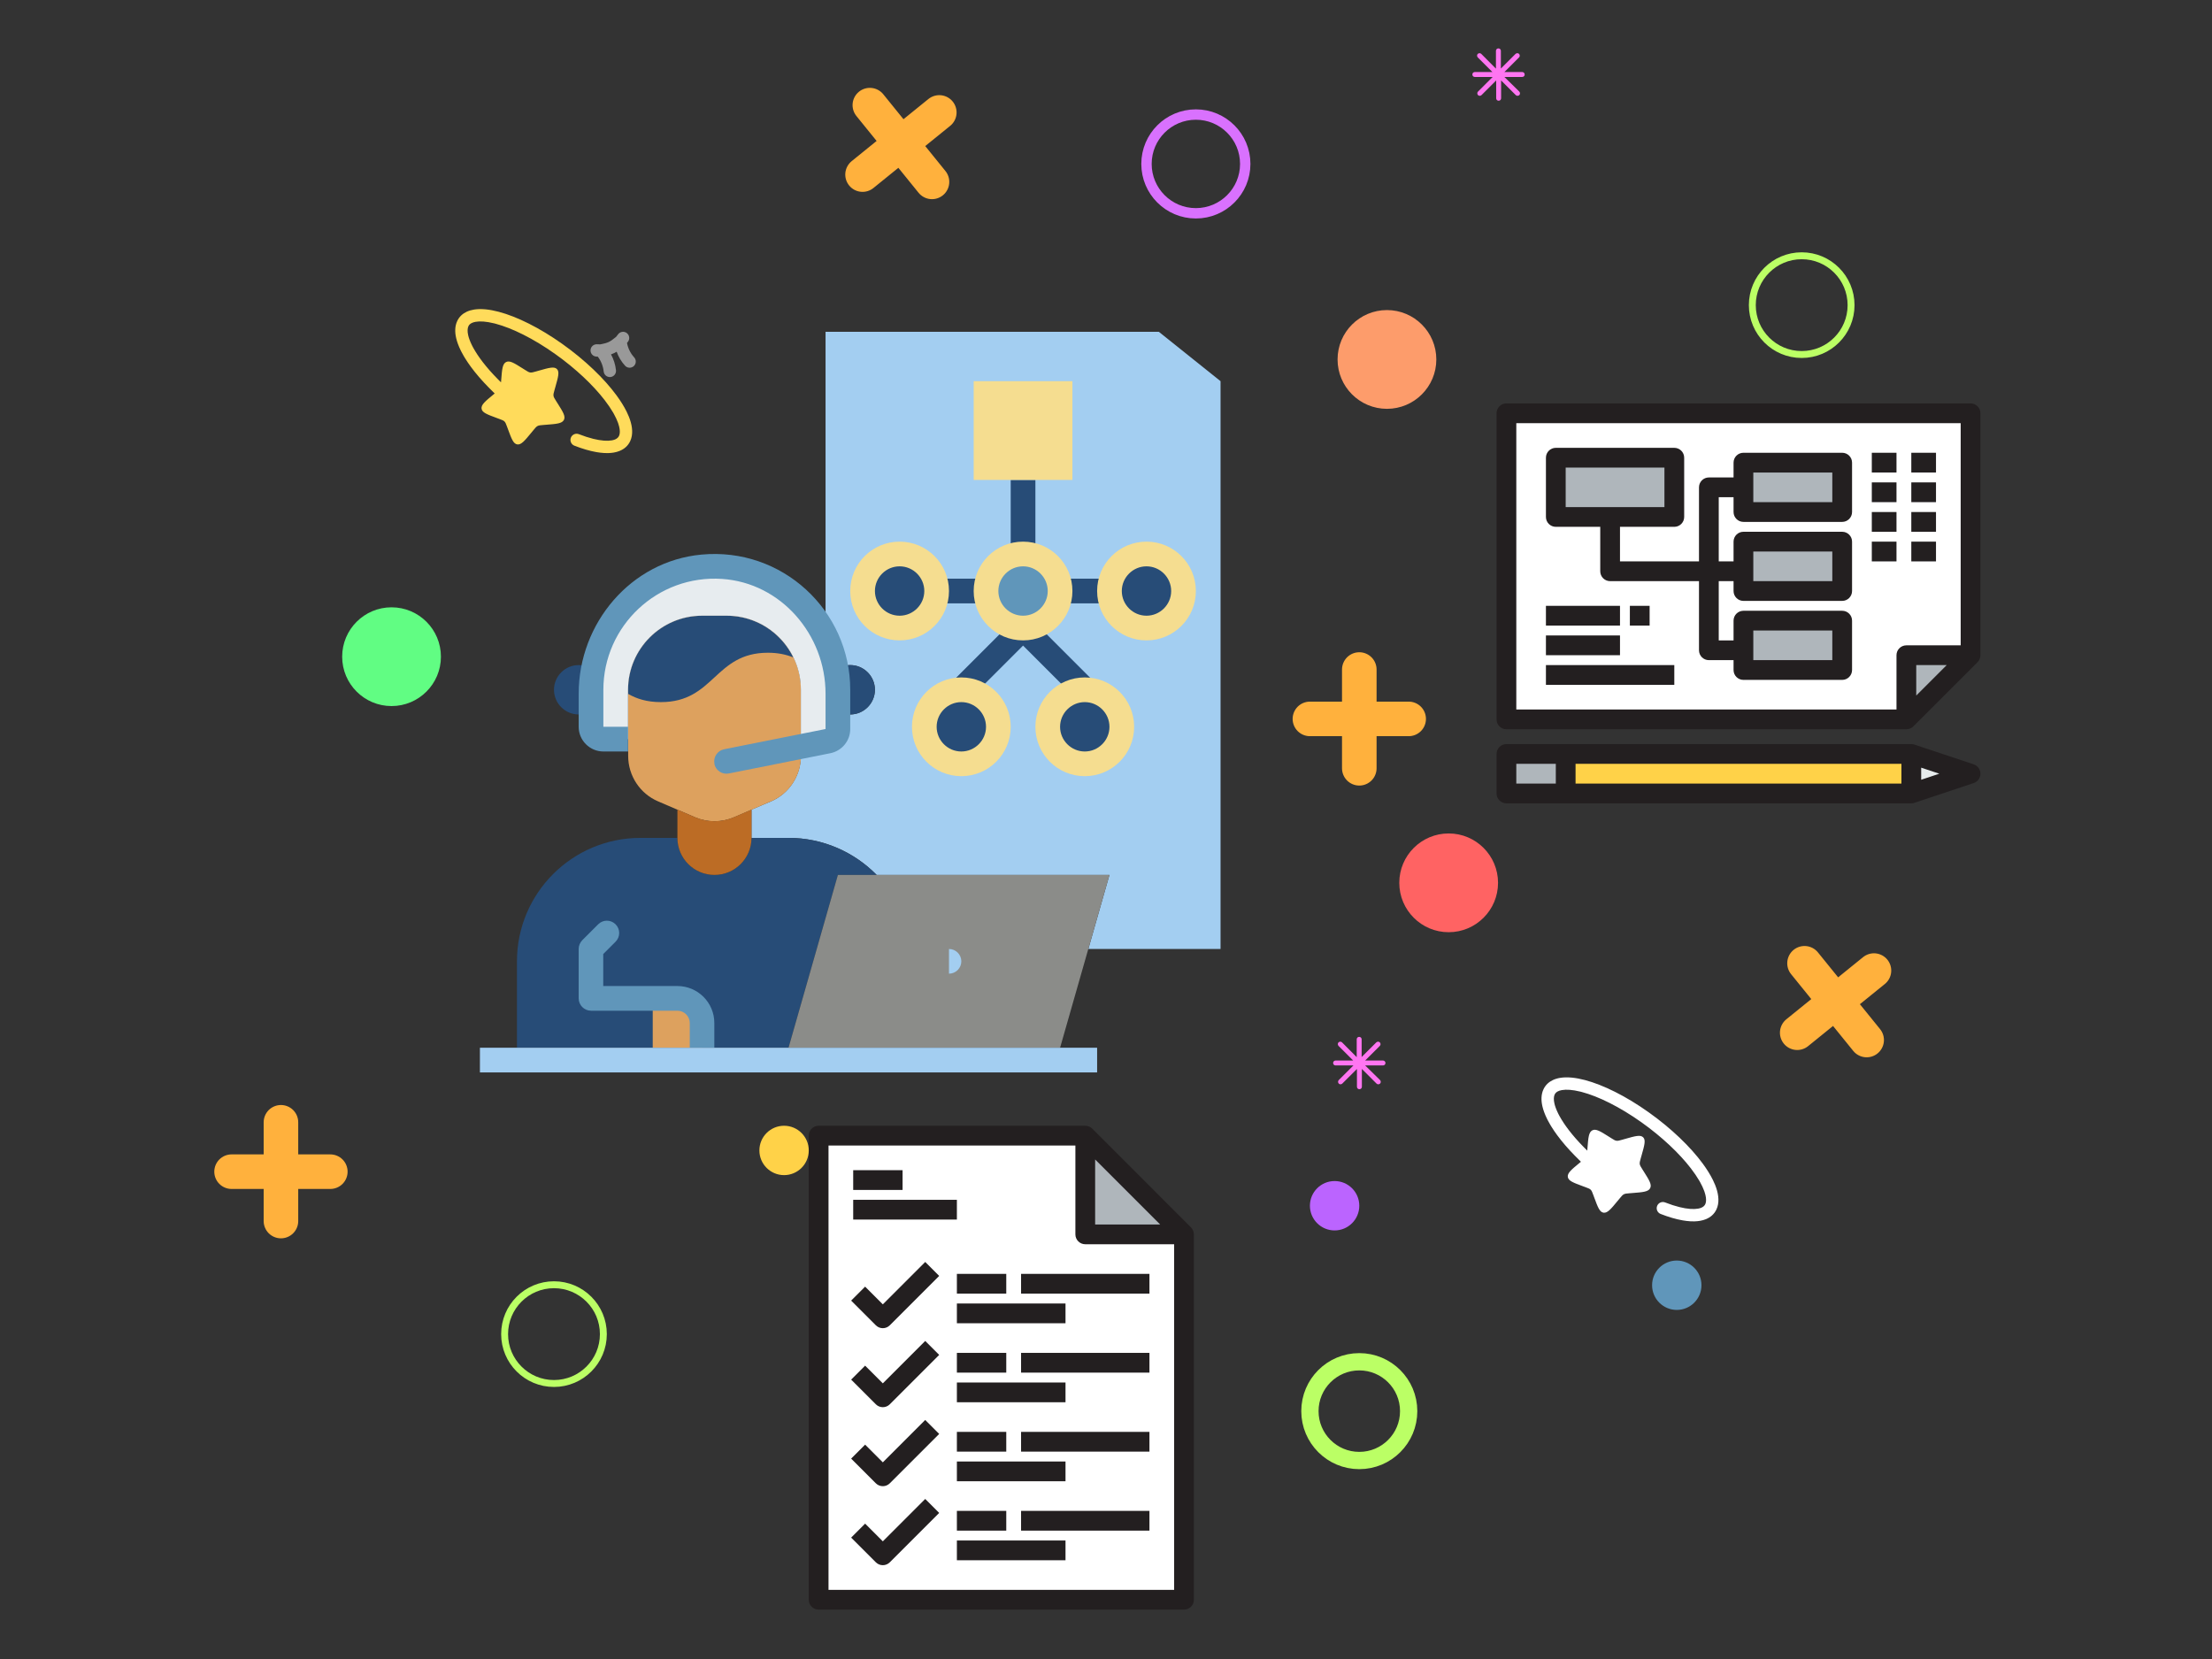 <svg width="640" height="480" viewBox="0 0 640 480" fill="none" xmlns="http://www.w3.org/2000/svg">
<rect x="0" y="0" width="640" height="480" fill="#333333" stroke="none"/>
<path d="M342.571 357.143V462.857H236.857V328.571H314V357.143H342.571Z" fill="white"/>
<path d="M342.571 357.143H314V328.571L342.571 357.143Z" fill="#AFB6BB"/>
<path d="M345.422 357.143C345.421 356.399 345.138 355.669 344.592 355.123L316.021 326.551C315.474 326.005 314.743 325.721 314 325.721V325.714H236.857C235.279 325.714 234 326.993 234 328.571V462.857C234 464.435 235.279 465.714 236.857 465.714H342.571C344.149 465.714 345.429 464.435 345.429 462.857V357.143H345.422ZM316.857 335.469L335.673 354.286H316.857V335.469ZM239.714 460V331.429H311.143V357.143C311.143 358.721 312.422 360 314 360H339.714V460H239.714Z" fill="#231F20"/>
<path d="M255.429 377.388L250.306 372.265L246.265 376.306L253.408 383.449C253.966 384.007 254.697 384.286 255.429 384.286C256.16 384.286 256.891 384.007 257.449 383.449L271.735 369.163L267.694 365.122L255.429 377.388Z" fill="#231F20"/>
<path d="M291.143 368.571H276.857V374.286H291.143V368.571Z" fill="#231F20"/>
<path d="M308.286 377.143H276.857V382.857H308.286V377.143Z" fill="#231F20"/>
<path d="M332.571 368.571H295.429V374.286H332.571V368.571Z" fill="#231F20"/>
<path d="M255.429 400.245L250.306 395.123L246.265 399.163L253.408 406.306C253.966 406.864 254.697 407.143 255.429 407.143C256.16 407.143 256.891 406.864 257.449 406.306L271.735 392.02L267.694 387.979L255.429 400.245Z" fill="#231F20"/>
<path d="M291.143 391.429H276.857V397.143H291.143V391.429Z" fill="#231F20"/>
<path d="M308.286 400H276.857V405.714H308.286V400Z" fill="#231F20"/>
<path d="M332.571 391.429H295.429V397.143H332.571V391.429Z" fill="#231F20"/>
<path d="M255.429 423.102L250.306 417.98L246.265 422.021L253.408 429.163C253.966 429.721 254.697 430 255.429 430C256.16 430 256.891 429.721 257.449 429.163L271.735 414.877L267.694 410.837L255.429 423.102Z" fill="#231F20"/>
<path d="M291.143 414.286H276.857V420H291.143V414.286Z" fill="#231F20"/>
<path d="M308.286 422.857H276.857V428.571H308.286V422.857Z" fill="#231F20"/>
<path d="M332.571 414.286H295.429V420H332.571V414.286Z" fill="#231F20"/>
<path d="M255.429 445.959L250.306 440.837L246.265 444.878L253.408 452.021C253.966 452.578 254.697 452.857 255.429 452.857C256.16 452.857 256.891 452.578 257.449 452.02L271.735 437.735L267.694 433.694L255.429 445.959Z" fill="#231F20"/>
<path d="M291.143 437.143H276.857V442.857H291.143V437.143Z" fill="#231F20"/>
<path d="M308.286 445.714H276.857V451.429H308.286V445.714Z" fill="#231F20"/>
<path d="M332.571 437.143H295.429V442.857H332.571V437.143Z" fill="#231F20"/>
<path d="M261.143 338.571H246.857V344.286H261.143V338.571Z" fill="#231F20"/>
<path d="M276.857 347.143H246.857V352.857H276.857V347.143Z" fill="#231F20"/>
<path d="M570.143 189.571L551.571 208.143V189.571H570.143Z" fill="#AFB6BB"/>
<path d="M570.143 119.571V189.571H551.571V208.143H435.857V119.571H570.143Z" fill="white"/>
<path d="M573 119.571C573 117.994 571.721 116.714 570.143 116.714H435.857C434.279 116.714 433 117.994 433 119.571V208.143C433 209.721 434.279 211 435.857 211H551.571C552.315 211 553.045 210.71 553.592 210.163L572.163 191.592C572.709 191.045 572.993 190.315 572.993 189.571H573V119.571ZM551.571 186.714C549.993 186.714 548.714 187.994 548.714 189.571V205.286H438.714V122.429H567.286V186.714H551.571ZM554.429 201.245V192.429H563.245L554.429 201.245Z" fill="#231F20"/>
<path d="M484.429 132.429H450.143V149.571H484.429V132.429Z" fill="#AFB6BB"/>
<path d="M533 133.857H504.429V148.143H533V133.857Z" fill="#AFB6BB"/>
<path d="M533 156.714H504.429V171H533V156.714Z" fill="#AFB6BB"/>
<path d="M533 179.571H504.429V193.857H533V179.571Z" fill="#AFB6BB"/>
<path d="M504.429 151H533C534.578 151 535.857 149.721 535.857 148.143V133.857C535.857 132.279 534.578 131 533 131H504.429C502.851 131 501.571 132.279 501.571 133.857V138.143H494.429C492.851 138.143 491.571 139.422 491.571 141V162.429H468.714V152.429H484.429C486.007 152.429 487.286 151.149 487.286 149.571V132.429C487.286 130.851 486.007 129.571 484.429 129.571H450.143C448.565 129.571 447.286 130.851 447.286 132.429V149.571C447.286 151.149 448.565 152.429 450.143 152.429H463V165.286C463 166.863 464.279 168.143 465.857 168.143H491.571V188.143C491.571 189.721 492.851 191 494.429 191H501.571V193.857C501.571 195.435 502.851 196.714 504.429 196.714H533C534.578 196.714 535.857 195.435 535.857 193.857V179.571C535.857 177.994 534.578 176.714 533 176.714H504.429C502.851 176.714 501.571 177.994 501.571 179.571V185.286H497.286V168.143H501.571V171C501.571 172.578 502.851 173.857 504.429 173.857H533C534.578 173.857 535.857 172.578 535.857 171V156.714C535.857 155.137 534.578 153.857 533 153.857H504.429C502.851 153.857 501.571 155.137 501.571 156.714V162.429H497.286V143.857H501.571V148.143C501.571 149.721 502.851 151 504.429 151ZM507.286 136.714H530.143V145.286H507.286V136.714ZM453 135.286H481.571V146.714H453V135.286ZM507.286 182.429H530.143V191H507.286V182.429ZM507.286 159.571H530.143V168.143H507.286V159.571Z" fill="#231F20"/>
<path d="M468.714 175.286H447.286V181H468.714V175.286Z" fill="#231F20"/>
<path d="M468.714 183.857H447.286V189.571H468.714V183.857Z" fill="#231F20"/>
<path d="M484.429 192.429H447.286V198.143H484.429V192.429Z" fill="#231F20"/>
<path d="M477.286 175.286H471.571V181H477.286V175.286Z" fill="#231F20"/>
<path d="M548.714 131H541.571V136.714H548.714V131Z" fill="#231F20"/>
<path d="M560.143 131H553V136.714H560.143V131Z" fill="#231F20"/>
<path d="M548.714 139.571H541.571V145.286H548.714V139.571Z" fill="#231F20"/>
<path d="M560.143 139.571H553V145.286H560.143V139.571Z" fill="#231F20"/>
<path d="M548.714 148.143H541.571V153.857H548.714V148.143Z" fill="#231F20"/>
<path d="M560.143 148.143H553V153.857H560.143V148.143Z" fill="#231F20"/>
<path d="M548.714 156.714H541.571V162.429H548.714V156.714Z" fill="#231F20"/>
<path d="M560.143 156.714H553V162.429H560.143V156.714Z" fill="#231F20"/>
<path d="M570.143 223.857L553 229.571V218.143L570.143 223.857Z" fill="#E7ECED"/>
<path d="M453 218.143H435.857V229.571H453V218.143Z" fill="#AFB6BB"/>
<path d="M553 218.143H453V229.571H553V218.143Z" fill="#FFD248"/>
<path d="M571.046 221.147L553.903 215.432C553.608 215.334 553.303 215.29 553 215.29V215.286H435.857C434.279 215.286 433 216.565 433 218.143V229.571C433 231.149 434.279 232.429 435.857 232.429H553H553C553.303 232.429 553.609 232.38 553.903 232.282L571.046 226.568C572.213 226.179 573 225.087 573 223.857C573 222.627 572.213 221.535 571.046 221.147ZM450.143 226.714H438.714V221H450.143V226.714ZM550.143 221V226.714H455.857V221H550.143ZM555.857 225.607V222.107L561.108 223.857L555.857 225.607Z" fill="#231F20"/>
<g clip-path="url(#clip0_2_13)">
<path d="M253.643 253.143C247.143 246.536 238.107 242.429 228.143 242.429H217.429V234.25L223.071 231.857C228.321 229.607 231.714 224.429 231.714 218.714V216L239.571 214.429C241.214 214.107 242.429 212.643 242.429 210.929V205.75C243.464 206.357 244.714 206.714 246 206.714C249.929 206.714 253.143 203.5 253.143 199.571C253.143 195.643 249.929 192.429 246 192.429C244.5 192.429 243.107 192.893 241.929 193.714C241.393 190.286 240.321 187.036 238.857 184.036V96H335.286L353.143 110.286V274.571H314.893L321 253.143H253.643Z" fill="#A3CEF1"/>
<path d="M299.571 138.857H292.429V160.286H299.571V138.857Z" fill="#274C77"/>
<path d="M321 167.429H306.714V174.571H321V167.429Z" fill="#274C77"/>
<path d="M285.286 167.429H271V174.571H285.286V167.429Z" fill="#274C77"/>
<path d="M311.321 202.107L296 186.786L280.679 202.107L275.643 197.071L293.5 179.214C294.893 177.821 297.143 177.821 298.536 179.214L316.393 197.071L311.357 202.107H311.321Z" fill="#274C77"/>
<path d="M223.071 231.857L212.357 236.464C208.75 238 204.679 238 201.107 236.464L190.393 231.857C185.143 229.607 181.75 224.429 181.75 218.714V199.571C181.75 187.75 191.357 178.143 203.179 178.143H210.321C222.143 178.143 231.75 187.75 231.75 199.571V218.714C231.75 224.429 228.357 229.607 223.107 231.857H223.071Z" fill="#DDA15E"/>
<path d="M253.643 253.143C247.143 246.536 238.107 242.429 228.143 242.429H217.429C217.429 248.357 212.643 253.143 206.714 253.143C200.786 253.143 196 248.357 196 242.429H185.286C165.571 242.429 149.571 258.429 149.571 278.143V303.143H228.143L242.429 253.143H253.643Z" fill="#274C77"/>
<path d="M188.857 288.857H196C199.929 288.857 203.143 292.071 203.143 296V303.143H188.857V288.857Z" fill="#DDA15E"/>
<path d="M171 205.75C169.964 206.357 168.714 206.714 167.429 206.714C163.5 206.714 160.286 203.5 160.286 199.571C160.286 195.643 163.5 192.429 167.429 192.429C168.929 192.429 170.321 192.893 171.5 193.714" fill="#274C77"/>
<path d="M242.429 205.75C243.464 206.357 244.714 206.714 246 206.714C249.929 206.714 253.143 203.5 253.143 199.571C253.143 195.643 249.929 192.429 246 192.429C244.5 192.429 243.107 192.893 241.929 193.714" fill="#274C77"/>
<path d="M196 234.25L201.071 236.429C204.679 238 208.75 238 212.357 236.429L217.429 234.25V242.429C217.429 248.357 212.643 253.143 206.714 253.143C200.786 253.143 196 248.357 196 242.429V234.25Z" fill="#BC6C25"/>
<path d="M228.143 303.143L242.429 253.143H321L306.714 303.143" fill="#8B8C89"/>
<path d="M229.536 190.214C227.5 189.393 225.143 188.857 222.179 188.857C206.714 188.857 206.714 203.143 191.214 203.143C187.179 203.143 184.179 202.179 181.714 200.75V199.571C181.714 187.75 191.321 178.143 203.143 178.143H210.286C218.75 178.143 226.071 183.071 229.536 190.214Z" fill="#274C77"/>
<path d="M231.714 216V199.571C231.714 187.75 222.107 178.143 210.286 178.143H203.143C191.321 178.143 181.714 187.75 181.714 199.571V213.857H174.571C172.607 213.857 171 212.25 171 210.286V199.571C171 179.857 187 163.857 206.714 163.857C216.571 163.857 225.5 167.857 231.964 174.321C238.429 180.786 242.429 189.714 242.429 199.571V210.929C242.429 212.643 241.214 214.107 239.571 214.429L231.714 216Z" fill="#E7ECEF"/>
<path d="M274.571 274.571C276.536 274.571 278.143 276.179 278.143 278.143C278.143 280.107 276.536 281.714 274.571 281.714V274.571Z" fill="#A3CEF1"/>
<path d="M206.714 303.143H199.571V296C199.571 294.036 197.964 292.429 196 292.429H171C169.036 292.429 167.429 290.821 167.429 288.857V274.571C167.429 273.607 167.821 272.714 168.464 272.036L173.071 267.429C174.464 266.036 176.714 266.036 178.107 267.429C179.5 268.821 179.5 271.071 178.107 272.464L174.536 276.036V285.286H195.964C201.893 285.286 206.679 290.071 206.679 296V303.143H206.714Z" fill="#6096BA"/>
<path d="M317.429 303.143H138.857V310.286H317.429V303.143Z" fill="#A3CEF1"/>
<path d="M206.714 221C206.321 219.071 207.571 217.179 209.5 216.786L238.857 210.929V200.714C238.857 183.607 225.964 168.643 208.929 167.5C190.214 166.25 174.571 181.107 174.571 199.571V210.286H181.714V217.429H174.571C170.643 217.429 167.429 214.214 167.429 210.286V200.714C167.429 180.286 182.571 162.357 202.929 160.464C226.286 158.25 246 176.643 246 199.571V210.929C246 214.321 243.607 217.25 240.25 217.929L210.893 223.786C208.964 224.179 207.071 222.929 206.679 221H206.714Z" fill="#6096BA"/>
<path d="M310.286 110.286H281.714V138.857H310.286V110.286Z" fill="#F5DD90"/>
<path d="M260.286 181.714C266.203 181.714 271 176.917 271 171C271 165.083 266.203 160.286 260.286 160.286C254.368 160.286 249.571 165.083 249.571 171C249.571 176.917 254.368 181.714 260.286 181.714Z" fill="#274C77"/>
<path d="M296 181.714C301.917 181.714 306.714 176.917 306.714 171C306.714 165.083 301.917 160.286 296 160.286C290.083 160.286 285.286 165.083 285.286 171C285.286 176.917 290.083 181.714 296 181.714Z" fill="#6096BA"/>
<path d="M331.714 181.714C337.632 181.714 342.429 176.917 342.429 171C342.429 165.083 337.632 160.286 331.714 160.286C325.797 160.286 321 165.083 321 171C321 176.917 325.797 181.714 331.714 181.714Z" fill="#274C77"/>
<path d="M278.143 221C284.06 221 288.857 216.203 288.857 210.286C288.857 204.368 284.06 199.571 278.143 199.571C272.226 199.571 267.429 204.368 267.429 210.286C267.429 216.203 272.226 221 278.143 221Z" fill="#274C77"/>
<path d="M313.857 221C319.775 221 324.571 216.203 324.571 210.286C324.571 204.368 319.775 199.571 313.857 199.571C307.94 199.571 303.143 204.368 303.143 210.286C303.143 216.203 307.94 221 313.857 221Z" fill="#274C77"/>
<path d="M260.286 185.286C252.393 185.286 246 178.893 246 171C246 163.107 252.393 156.714 260.286 156.714C268.179 156.714 274.571 163.107 274.571 171C274.571 178.893 268.179 185.286 260.286 185.286ZM260.286 163.857C256.357 163.857 253.143 167.071 253.143 171C253.143 174.929 256.357 178.143 260.286 178.143C264.214 178.143 267.429 174.929 267.429 171C267.429 167.071 264.214 163.857 260.286 163.857Z" fill="#F5DD90"/>
<path d="M296 185.286C288.107 185.286 281.714 178.893 281.714 171C281.714 163.107 288.107 156.714 296 156.714C303.893 156.714 310.286 163.107 310.286 171C310.286 178.893 303.893 185.286 296 185.286ZM296 163.857C292.071 163.857 288.857 167.071 288.857 171C288.857 174.929 292.071 178.143 296 178.143C299.929 178.143 303.143 174.929 303.143 171C303.143 167.071 299.929 163.857 296 163.857Z" fill="#F5DD90"/>
<path d="M331.714 185.286C323.821 185.286 317.429 178.893 317.429 171C317.429 163.107 323.821 156.714 331.714 156.714C339.607 156.714 346 163.107 346 171C346 178.893 339.607 185.286 331.714 185.286ZM331.714 163.857C327.786 163.857 324.571 167.071 324.571 171C324.571 174.929 327.786 178.143 331.714 178.143C335.643 178.143 338.857 174.929 338.857 171C338.857 167.071 335.643 163.857 331.714 163.857Z" fill="#F5DD90"/>
<path d="M278.143 224.571C270.25 224.571 263.857 218.179 263.857 210.286C263.857 202.393 270.25 196 278.143 196C286.036 196 292.429 202.393 292.429 210.286C292.429 218.179 286.036 224.571 278.143 224.571ZM278.143 203.143C274.214 203.143 271 206.357 271 210.286C271 214.214 274.214 217.429 278.143 217.429C282.071 217.429 285.286 214.214 285.286 210.286C285.286 206.357 282.071 203.143 278.143 203.143Z" fill="#F5DD90"/>
<path d="M313.857 224.571C305.964 224.571 299.571 218.179 299.571 210.286C299.571 202.393 305.964 196 313.857 196C321.75 196 328.143 202.393 328.143 210.286C328.143 218.179 321.75 224.571 313.857 224.571ZM313.857 203.143C309.929 203.143 306.714 206.357 306.714 210.286C306.714 214.214 309.929 217.429 313.857 217.429C317.786 217.429 321 214.214 321 210.286C321 206.357 317.786 203.143 313.857 203.143Z" fill="#F5DD90"/>
<path d="M167.485 125.619C168.984 126.205 170.377 126.652 171.645 126.965L171.663 126.97C173.933 127.529 175.737 127.641 177.019 127.412C177.381 127.347 177.686 127.259 177.943 127.153C178.57 126.89 178.915 126.515 179.097 126.128C179.306 125.683 179.402 125.037 179.281 124.16C179.216 123.689 179.088 123.15 178.88 122.538C178.849 122.445 178.815 122.35 178.78 122.255C178.499 121.486 178.111 120.654 177.621 119.77L177.595 119.723C177.524 119.597 177.451 119.47 177.377 119.341C176.723 118.217 175.91 117.017 174.944 115.764L174.934 115.75C171.608 111.438 166.624 106.681 160.636 102.428C154.289 97.919 148.145 94.921 143.389 93.664C143.252 93.628 143.117 93.593 142.984 93.56L142.958 93.554C140.688 92.995 138.885 92.882 137.603 93.112C137.09 93.204 136.691 93.342 136.382 93.513C135.941 93.756 135.68 94.065 135.525 94.396C135.257 94.967 135.188 95.842 135.468 97.04C135.555 97.415 135.678 97.824 135.841 98.269C136.022 98.762 136.245 99.28 136.511 99.82C136.549 99.897 136.588 99.975 136.628 100.054L136.698 100.189C136.779 100.346 136.864 100.504 136.951 100.664C137.649 101.935 138.561 103.312 139.678 104.76L139.684 104.769C140.884 106.325 142.308 107.95 143.93 109.597C144.299 109.971 144.641 110.315 144.959 110.632L145.016 109.898C145.255 106.836 145.375 105.305 146.413 104.759C147.452 104.214 148.721 105.015 151.26 106.617L151.917 107.031C152.639 107.486 152.999 107.714 153.415 107.771C153.83 107.828 154.254 107.707 155.1 107.467L155.871 107.248C158.85 106.401 160.339 105.978 161.136 106.775C161.934 107.572 161.51 109.062 160.664 112.041L160.445 112.811C160.204 113.658 160.084 114.081 160.141 114.497C160.198 114.912 160.425 115.273 160.88 115.995L161.295 116.651C162.897 119.19 163.698 120.46 163.152 121.498C162.607 122.537 161.075 122.656 158.013 122.895L157.221 122.957C156.351 123.025 155.916 123.059 155.535 123.259C155.155 123.459 154.873 123.802 154.307 124.489L153.793 125.114C151.804 127.529 150.809 128.737 149.675 128.582C148.541 128.427 148.018 127.011 146.972 124.18L146.701 123.447C146.404 122.643 146.255 122.24 145.963 121.948C145.671 121.656 145.269 121.508 144.464 121.21L143.732 120.94C140.901 119.894 139.485 119.371 139.33 118.236C139.174 117.102 140.382 116.108 142.798 114.119L143.129 113.846C142.617 113.343 142.039 112.766 141.386 112.103C139.406 110.093 137.663 108.071 136.224 106.11C135.932 105.712 135.653 105.318 135.387 104.926C135.104 104.509 134.835 104.095 134.582 103.686C134.45 103.472 134.322 103.26 134.199 103.049C133.958 102.639 133.734 102.233 133.527 101.832C133.448 101.68 133.371 101.528 133.296 101.375C132.982 100.736 132.712 100.109 132.488 99.497C132.29 98.958 132.122 98.413 131.995 97.87C131.575 96.093 131.589 94.375 132.291 92.879C132.882 91.62 133.846 90.757 135.003 90.21C135.671 89.895 136.403 89.685 137.165 89.564C139.213 89.24 141.667 89.515 144.301 90.211C149.593 91.609 156.126 94.843 162.704 99.516C169.289 104.194 174.8 109.518 178.38 114.391C179.565 116.003 180.56 117.594 181.311 119.12C181.551 119.608 181.767 120.089 181.956 120.562C182.067 120.841 182.17 121.117 182.262 121.39C182.991 123.538 183.215 125.76 182.33 127.645C181.682 129.026 180.6 129.921 179.305 130.452C178.782 130.668 178.225 130.824 177.648 130.928C177.158 131.015 176.643 131.067 176.109 131.087C176.026 131.09 175.943 131.092 175.86 131.093C175.512 131.099 175.155 131.092 174.789 131.071C174.073 131.031 173.323 130.941 172.544 130.805C170.581 130.462 168.433 129.824 166.184 128.945C165.265 128.585 164.812 127.549 165.172 126.631C165.531 125.713 166.567 125.259 167.485 125.619Z" fill="#FFDB5B"/>
<g opacity="0.5">
<path fill-rule="evenodd" clip-rule="evenodd" d="M181.37 96.378C182.147 96.985 182.285 98.107 181.678 98.885L181.413 99.224C181.708 100.791 182.427 102.241 183.487 103.404C184.151 104.133 184.098 105.262 183.37 105.926C182.641 106.591 181.511 106.538 180.847 105.809C179.774 104.632 178.952 103.256 178.416 101.768C178.167 101.917 177.916 102.052 177.655 102.175C177.37 102.31 177.081 102.427 176.782 102.531C177.556 103.939 178.048 105.499 178.222 107.12C178.326 108.101 177.616 108.981 176.635 109.085C175.654 109.19 174.775 108.48 174.67 107.499C174.501 105.916 173.904 104.424 172.959 103.188L172.583 103.175C171.597 103.142 170.825 102.316 170.858 101.33C170.892 100.344 171.717 99.572 172.703 99.606L173.673 99.638C174.925 99.391 175.572 99.209 176.129 98.946C176.689 98.681 177.247 98.293 178.251 97.472L178.863 96.687C179.47 95.91 180.592 95.771 181.37 96.378Z" fill="white"/>
</g>
</g>
<path d="M522.102 278.705L540.083 300.909M542.194 280.816L519.99 298.797" stroke="#FFB13D" stroke-width="10" stroke-linecap="round" stroke-linejoin="round"/>
<path d="M251.673 30.419L269.654 52.623M271.766 32.531L249.562 50.511" stroke="#FFB13D" stroke-width="10" stroke-linecap="round" stroke-linejoin="round"/>
<path d="M81.286 324.714V353.286M95.571 339H67" stroke="#FFB13D" stroke-width="10" stroke-linecap="round" stroke-linejoin="round"/>
<path d="M393.286 193.714V222.286M407.571 208H379" stroke="#FFB13D" stroke-width="10" stroke-linecap="round" stroke-linejoin="round"/>
<path d="M346 61.714C353.89 61.714 360.286 55.318 360.286 47.429C360.286 39.539 353.89 33.143 346 33.143C338.11 33.143 331.714 39.539 331.714 47.429C331.714 55.318 338.11 61.714 346 61.714Z" stroke="#D971FE" stroke-width="3" stroke-linecap="round" stroke-linejoin="round"/>
<path d="M160.286 400.286C168.175 400.286 174.571 393.89 174.571 386C174.571 378.11 168.175 371.714 160.286 371.714C152.396 371.714 146 378.11 146 386C146 393.89 152.396 400.286 160.286 400.286Z" stroke="#BBFF65" stroke-width="2" stroke-linecap="round" stroke-linejoin="round"/>
<path d="M521.286 102.571C529.175 102.571 535.571 96.175 535.571 88.286C535.571 80.396 529.175 74 521.286 74C513.396 74 507 80.396 507 88.286C507 96.175 513.396 102.571 521.286 102.571Z" stroke="#BBFF65" stroke-width="2" stroke-linecap="round" stroke-linejoin="round"/>
<path d="M393.286 422.571C401.175 422.571 407.571 416.175 407.571 408.286C407.571 400.396 401.175 394 393.286 394C385.396 394 379 400.396 379 408.286C379 416.175 385.396 422.571 393.286 422.571Z" stroke="#BBFF65" stroke-width="5" stroke-linecap="round" stroke-linejoin="round"/>
<path d="M440.43 20.843H435.269L439.513 16.608C439.785 16.337 439.785 15.897 439.513 15.592C439.242 15.321 438.8 15.321 438.495 15.592L434.25 19.827V14.711C434.25 14.305 433.945 14 433.537 14C433.13 14 432.824 14.305 432.824 14.711V19.861L428.58 15.592C428.309 15.321 427.867 15.321 427.562 15.592C427.29 15.863 427.29 16.304 427.562 16.608L431.806 20.843H426.713C426.306 20.843 426 21.148 426 21.555C426 21.961 426.306 22.266 426.713 22.266H431.874L427.63 26.5C427.358 26.771 427.358 27.212 427.63 27.517C427.766 27.652 427.935 27.72 428.139 27.72C428.309 27.72 428.512 27.652 428.648 27.517L432.892 23.282V28.431C432.892 28.838 433.198 29.143 433.605 29.143C434.013 29.143 434.318 28.838 434.318 28.431V23.282L438.562 27.517C438.698 27.652 438.868 27.72 439.072 27.72C439.242 27.72 439.445 27.652 439.581 27.517C439.853 27.246 439.853 26.805 439.581 26.5L435.269 22.266H440.43C440.837 22.266 441.143 21.961 441.143 21.555C441.143 21.148 440.803 20.843 440.43 20.843Z" fill="#FF75F1"/>
<path d="M400.144 306.843H394.983L399.227 302.609C399.499 302.337 399.499 301.897 399.227 301.592C398.956 301.321 398.514 301.321 398.209 301.592L393.965 305.827V300.711C393.965 300.305 393.659 300 393.252 300C392.844 300 392.539 300.305 392.539 300.711V305.861L388.295 301.592C388.023 301.321 387.582 301.321 387.276 301.592C387.004 301.863 387.004 302.304 387.276 302.609L391.52 306.843H386.427C386.02 306.843 385.714 307.148 385.714 307.554C385.714 307.961 386.02 308.266 386.427 308.266H391.588L387.344 312.5C387.072 312.771 387.072 313.212 387.344 313.517C387.48 313.652 387.65 313.72 387.853 313.72C388.023 313.72 388.227 313.652 388.363 313.517L392.607 309.282V314.431C392.607 314.838 392.912 315.143 393.32 315.143C393.727 315.143 394.033 314.838 394.033 314.431V309.282L398.277 313.517C398.413 313.652 398.582 313.72 398.786 313.72C398.956 313.72 399.16 313.652 399.295 313.517C399.567 313.246 399.567 312.805 399.295 312.5L394.983 308.266H400.144C400.552 308.266 400.857 307.961 400.857 307.554C400.857 307.148 400.518 306.843 400.144 306.843Z" fill="#FF75F1"/>
<ellipse cx="401.286" cy="104" rx="14.286" ry="14.286" fill="#FD9C6B"/>
<ellipse cx="386.143" cy="348.857" rx="7.143" ry="7.143" fill="#BB64FF"/>
<ellipse cx="419.143" cy="255.429" rx="14.286" ry="14.286" fill="#FF6363"/>
<ellipse cx="226.857" cy="332.857" rx="7.143" ry="7.143" fill="#FFD248"/>
<ellipse cx="113.286" cy="190" rx="14.286" ry="14.286" fill="#61FD83"/>
<ellipse cx="485.143" cy="371.857" rx="7.143" ry="7.143" fill="#6096BA"/>
<path d="M481.771 347.904C483.269 348.491 484.663 348.938 485.931 349.251L485.949 349.255C488.219 349.815 490.023 349.927 491.304 349.698C491.666 349.633 491.971 349.545 492.229 349.439C492.856 349.175 493.201 348.801 493.383 348.414C493.591 347.969 493.688 347.323 493.567 346.445C493.502 345.974 493.374 345.435 493.166 344.823C493.134 344.73 493.101 344.636 493.066 344.541C492.784 343.772 492.397 342.94 491.907 342.056L491.88 342.009C491.81 341.883 491.737 341.755 491.662 341.627C491.009 340.503 490.195 339.303 489.229 338.049L489.219 338.036C485.894 333.724 480.909 328.967 474.922 324.713C468.574 320.205 462.431 317.206 457.675 315.95C457.538 315.914 457.403 315.879 457.269 315.846L457.244 315.84C454.974 315.281 453.17 315.168 451.888 315.398C451.375 315.489 450.977 315.628 450.667 315.798C450.226 316.042 449.966 316.35 449.81 316.682C449.542 317.252 449.473 318.128 449.753 319.326C449.841 319.701 449.964 320.11 450.127 320.554C450.307 321.048 450.531 321.566 450.797 322.106C450.835 322.183 450.874 322.261 450.914 322.34L450.984 322.475C451.065 322.632 451.149 322.79 451.237 322.95C451.935 324.221 452.847 325.597 453.963 327.046L453.97 327.055C455.17 328.611 456.593 330.235 458.216 331.882C458.584 332.256 458.927 332.601 459.245 332.918L459.302 332.184C459.541 329.122 459.661 327.591 460.699 327.045C461.737 326.499 463.007 327.3 465.546 328.902L466.203 329.317C466.924 329.772 467.285 330 467.7 330.057C468.116 330.113 468.539 329.993 469.386 329.753L470.156 329.534C473.135 328.687 474.625 328.264 475.422 329.061C476.219 329.858 475.796 331.347 474.949 334.326L474.73 335.097C474.49 335.944 474.369 336.367 474.426 336.783C474.483 337.198 474.711 337.559 475.166 338.28L475.581 338.937C477.183 341.476 477.984 342.746 477.438 343.784C476.892 344.823 475.361 344.942 472.299 345.181L471.507 345.243C470.637 345.311 470.202 345.345 469.821 345.545C469.441 345.745 469.158 346.088 468.593 346.775L468.079 347.399C466.09 349.815 465.095 351.023 463.961 350.868C462.826 350.712 462.303 349.297 461.257 346.465L460.987 345.733C460.689 344.928 460.541 344.526 460.249 344.234C459.957 343.942 459.555 343.794 458.75 343.496L458.018 343.226C455.186 342.18 453.771 341.657 453.615 340.522C453.46 339.388 454.668 338.393 457.084 336.405L457.415 336.132C456.903 335.629 456.324 335.051 455.672 334.389C453.691 332.378 451.949 330.357 450.509 328.395C450.218 327.998 449.939 327.604 449.673 327.212C449.39 326.795 449.121 326.381 448.868 325.971C448.736 325.758 448.608 325.546 448.485 325.335C448.244 324.924 448.02 324.518 447.812 324.118C447.734 323.966 447.657 323.813 447.582 323.66C447.268 323.022 446.997 322.395 446.773 321.783C446.576 321.243 446.408 320.699 446.28 320.156C445.861 318.379 445.875 316.661 446.577 315.164C447.168 313.906 448.131 313.043 449.289 312.496C449.956 312.181 450.688 311.97 451.45 311.85C453.498 311.525 455.953 311.801 458.587 312.497C463.878 313.895 470.412 317.129 476.99 321.802C483.575 326.48 489.086 331.804 492.666 336.676C493.851 338.289 494.845 339.88 495.597 341.406C495.837 341.893 496.053 342.374 496.241 342.847C496.353 343.126 496.455 343.403 496.548 343.676C497.277 345.824 497.5 348.045 496.616 349.931C495.967 351.312 494.886 352.207 493.59 352.738C493.068 352.954 492.51 353.11 491.934 353.213C491.444 353.301 490.929 353.353 490.394 353.372C490.311 353.375 490.228 353.378 490.145 353.379C489.798 353.385 489.441 353.377 489.074 353.357C488.359 353.316 487.609 353.227 486.83 353.09C484.867 352.747 482.718 352.11 480.469 351.23C479.551 350.871 479.098 349.835 479.457 348.917C479.817 347.998 480.852 347.545 481.771 347.904Z" fill="white"/>
<defs>
<clipPath id="clip0_2_13">
<rect width="228.571" height="228.571" fill="white" transform="translate(131.714 88.857)"/>
</clipPath>
</defs>
</svg>
